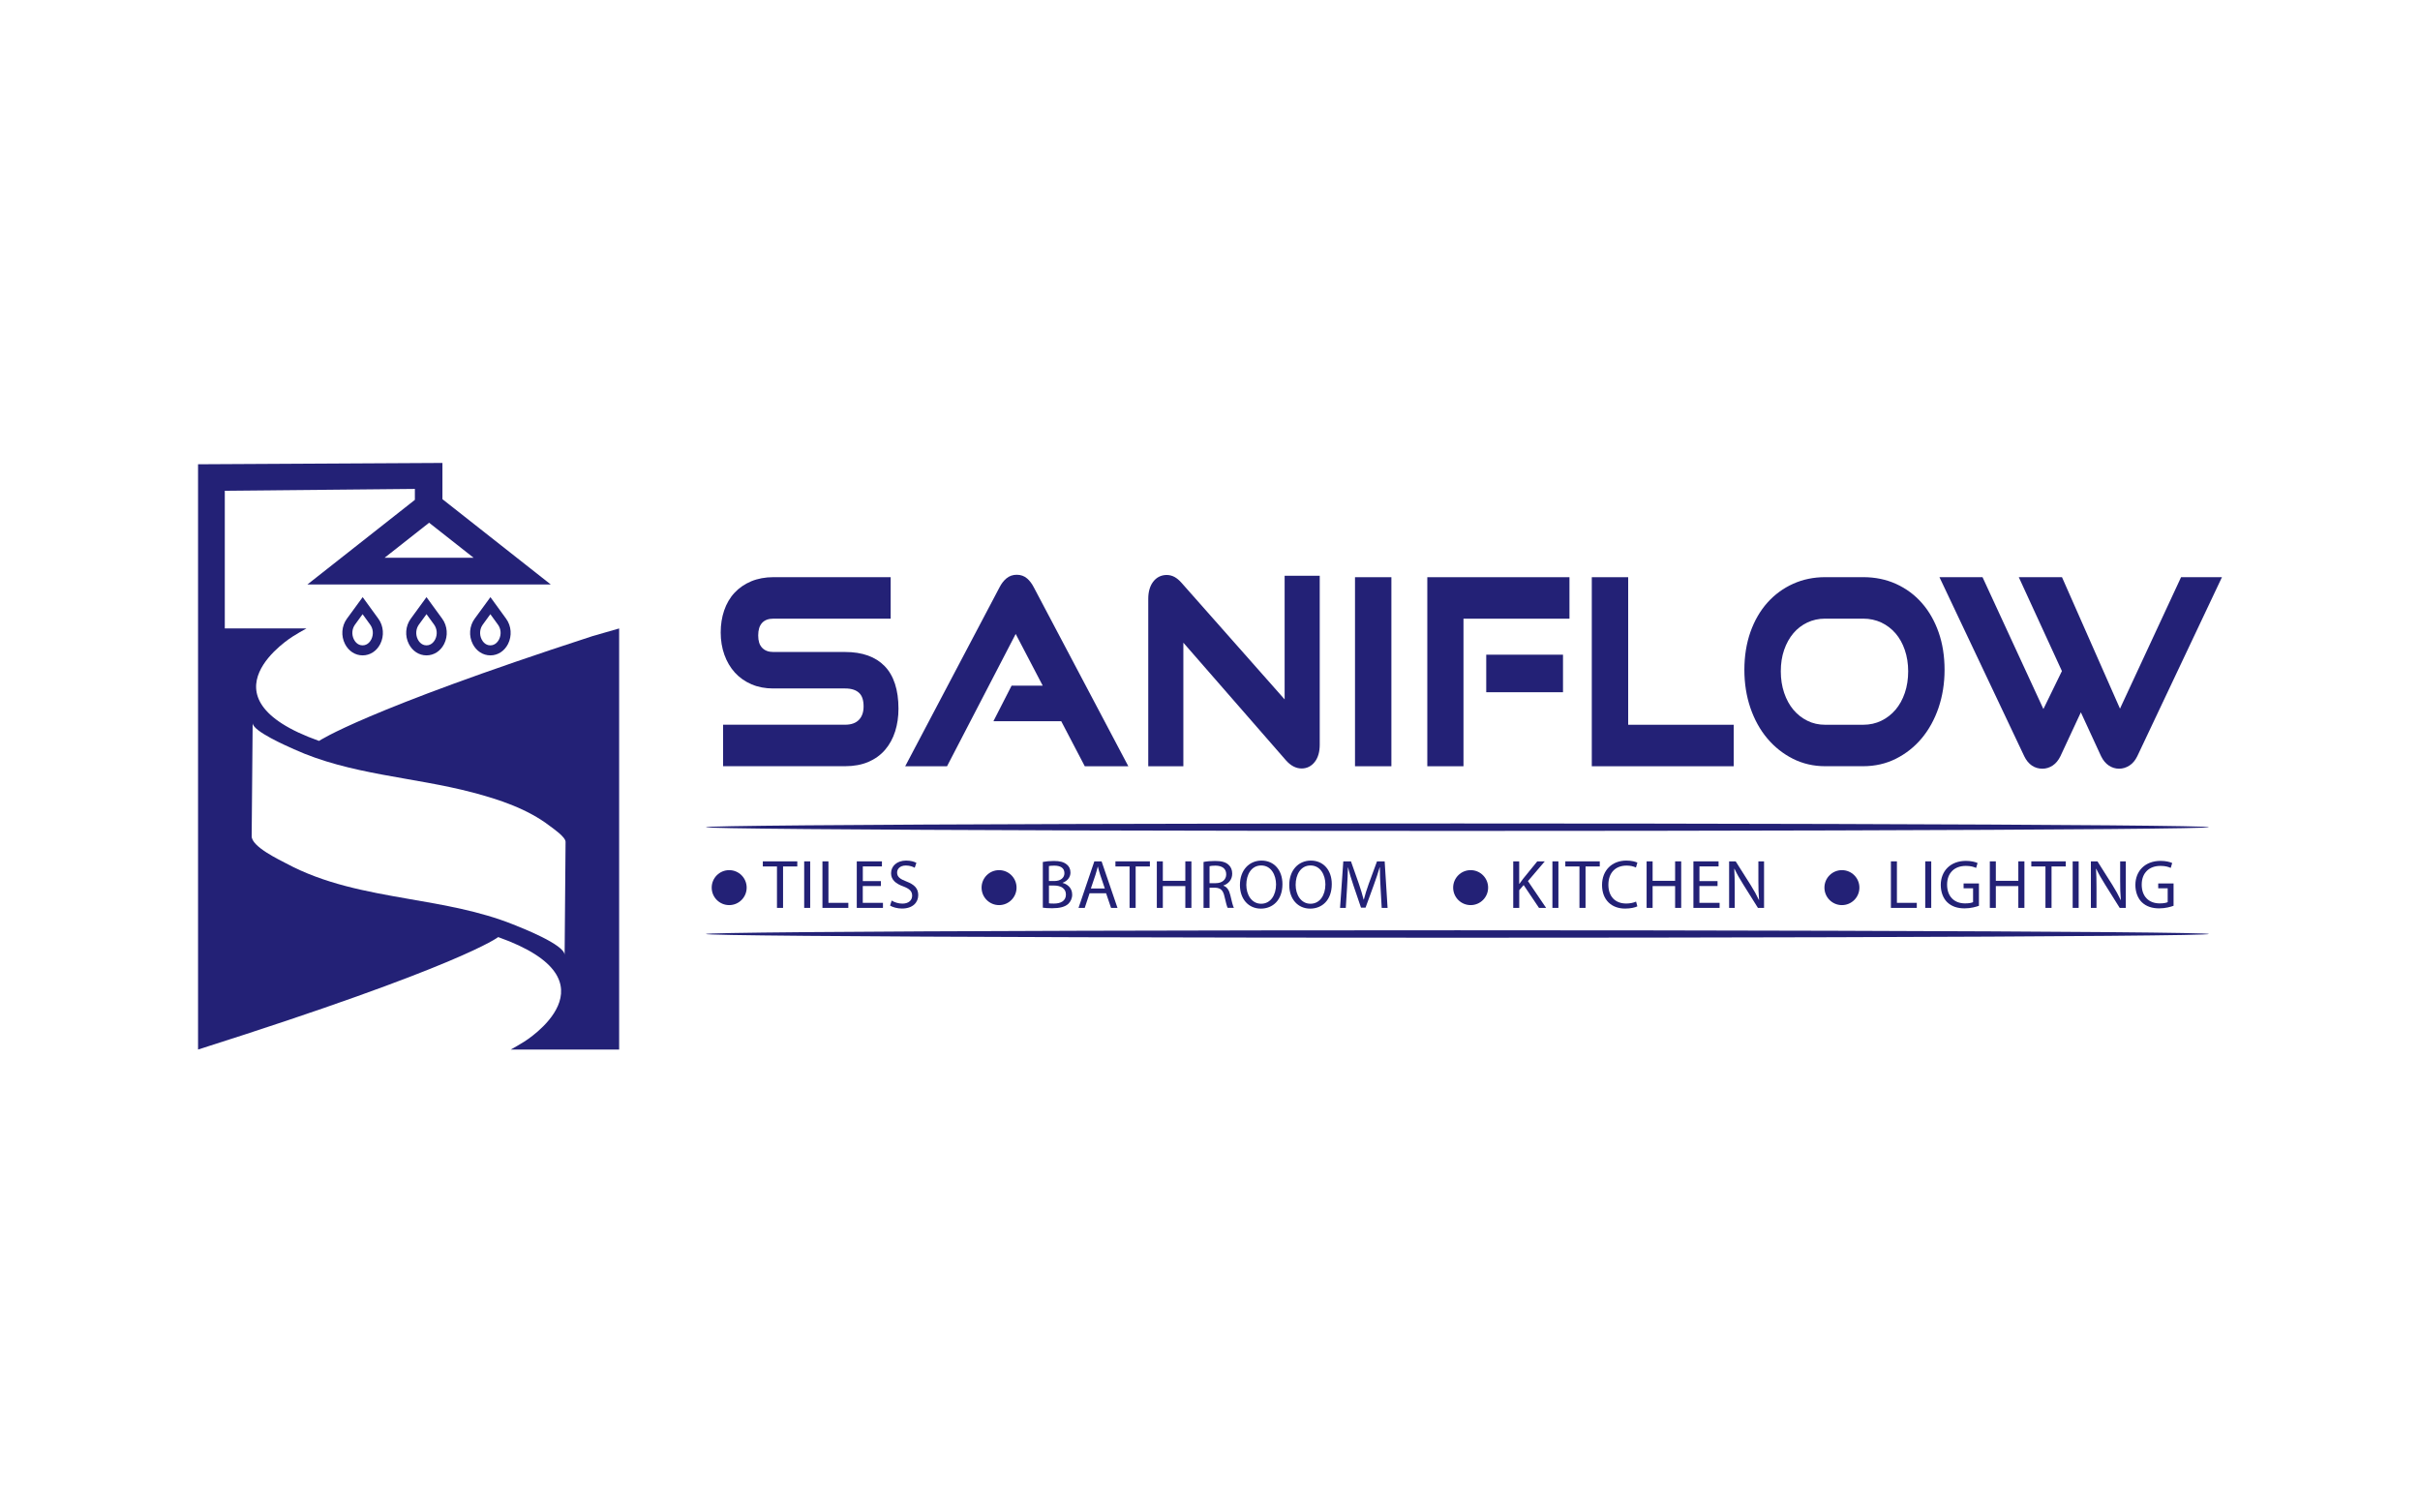 <svg style="fill-rule:evenodd;clip-rule:evenodd;stroke-linejoin:round;stroke-miterlimit:2;" xml:space="preserve" xmlns:xlink="http://www.w3.org/1999/xlink" xmlns="http://www.w3.org/2000/svg" version="1.1" viewBox="0 0 640 400" height="100%" width="100%"><g><g><g><g id="XMLID_1_"><path style="fill:#232176;fill-rule:nonzero;" d="M223.513,172.429l-18.996,-0c-1.292,-0 -2.267,-0.374 -2.981,-1.134c-0.692,-0.736 -1.02,-1.79 -1.02,-3.241c-0,-1.462 0.328,-2.539 1.008,-3.299c0.692,-0.77 1.689,-1.144 3.049,-1.144l30.978,-0l-0,-10.972l-30.978,-0c-2.187,-0 -4.171,0.374 -5.893,1.088c-1.746,0.737 -3.242,1.757 -4.432,3.049c-1.213,1.303 -2.131,2.89 -2.743,4.692c-0.601,1.769 -0.907,3.718 -0.907,5.792c0,2.12 0.329,4.115 0.975,5.906c0.646,1.813 1.587,3.4 2.788,4.726c1.202,1.315 2.686,2.358 4.409,3.094c1.7,0.726 3.616,1.089 5.69,1.089l19.065,-0c1.643,-0 2.89,0.408 3.706,1.201c0.782,0.759 1.156,1.916 1.156,3.559c0,1.485 -0.397,2.641 -1.201,3.502c-0.816,0.873 -2.052,1.326 -3.661,1.326l-32.292,0l-0,10.972l32.292,0c2.301,0 4.352,-0.385 6.098,-1.122c1.768,-0.759 3.275,-1.836 4.454,-3.219c1.179,-1.371 2.074,-3.015 2.664,-4.885c0.578,-1.836 0.872,-3.842 0.872,-5.985c0,-4.975 -1.235,-8.772 -3.672,-11.277c-2.414,-2.471 -5.917,-3.718 -10.428,-3.718Z" id="XMLID_12_"></path><path style="fill:#232176;fill-rule:nonzero;" d="M271.64,152.99c-0.76,-0.657 -1.689,-0.986 -2.743,-0.986c-1.054,0 -1.984,0.329 -2.755,0.975c-0.702,0.589 -1.314,1.383 -1.802,2.346l-24.947,47.322l11.062,-0l18.158,-34.99l7.152,13.681l-8.24,-0l-4.806,9.407l17.943,0l6.222,11.902l11.516,-0l-24.992,-47.311c-0.499,-0.974 -1.1,-1.768 -1.768,-2.346Z" id="XMLID_11_"></path><path style="fill:#232176;fill-rule:nonzero;" d="M339.737,184.965l-27.248,-30.807c-0.635,-0.726 -1.258,-1.236 -1.881,-1.576c-0.647,-0.34 -1.338,-0.521 -2.041,-0.521c-1.473,-0 -2.731,0.623 -3.615,1.813c-0.85,1.134 -1.281,2.653 -1.281,4.489l-0,44.284l9.283,-0l-0,-32.678l27.135,31.113c1.258,1.429 2.652,2.154 4.148,2.154c1.394,-0 2.607,-0.612 3.491,-1.768c0.861,-1.122 1.292,-2.641 1.292,-4.534l0,-44.669l-9.283,-0l0,32.7Z" id="XMLID_10_"></path><rect style="fill:#232176;" height="49.996" width="9.623" y="152.65" x="358.348" id="XMLID_9_"></rect><path style="fill:#232176;fill-rule:nonzero;" d="M377.47,202.647l9.566,-0l-0,-39.025l28.03,-0l0,-10.972l-37.596,0l-0,49.997Z" id="XMLID_8_"></path><rect style="fill:#232176;" height="9.929" width="20.3" y="173.143" x="393.055" id="XMLID_7_"></rect><path style="fill:#232176;fill-rule:nonzero;" d="M430.594,152.65l-9.623,0l0,49.997l37.529,-0l-0,-10.972l-27.906,-0l0,-39.025Z" id="XMLID_6_"></path><path style="fill:#232176;fill-rule:nonzero;" d="M508.27,159.485c-1.893,-2.165 -4.183,-3.854 -6.824,-5.055c-2.618,-1.19 -5.542,-1.791 -8.682,-1.791l-10.099,-0c-3.026,-0 -5.871,0.589 -8.456,1.757c-2.595,1.167 -4.885,2.845 -6.789,4.976c-1.915,2.142 -3.434,4.76 -4.5,7.775c-1.054,3.004 -1.598,6.37 -1.598,9.997c0,3.582 0.533,6.959 1.587,10.054c1.065,3.105 2.562,5.826 4.477,8.093c1.904,2.266 4.182,4.069 6.767,5.372c2.595,1.304 5.452,1.972 8.501,1.972l10.099,0c3.117,0 6.018,-0.657 8.636,-1.972c2.607,-1.303 4.897,-3.106 6.801,-5.372c1.904,-2.267 3.412,-4.988 4.477,-8.093c1.054,-3.095 1.598,-6.472 1.598,-10.054c0,-3.582 -0.521,-6.914 -1.564,-9.895c-1.042,-2.981 -2.527,-5.599 -4.431,-7.764Zm-4.512,23.757c-0.589,1.734 -1.416,3.23 -2.459,4.454c-1.043,1.225 -2.301,2.211 -3.752,2.913c-1.439,0.703 -3.049,1.066 -4.783,1.066l-10.099,-0c-1.689,-0 -3.276,-0.352 -4.693,-1.066c-1.428,-0.702 -2.663,-1.688 -3.695,-2.913c-1.031,-1.224 -1.847,-2.731 -2.436,-4.465c-0.59,-1.746 -0.885,-3.65 -0.885,-5.69c0,-2.074 0.295,-3.99 0.885,-5.679c0.589,-1.689 1.405,-3.162 2.425,-4.375c1.02,-1.213 2.267,-2.165 3.684,-2.845c1.428,-0.68 3.003,-1.031 4.704,-1.031l10.099,-0c1.734,-0 3.343,0.351 4.794,1.031c1.44,0.68 2.698,1.644 3.752,2.856c1.043,1.213 1.87,2.687 2.448,4.387c0.589,1.723 0.895,3.627 0.895,5.656c0,2.04 -0.294,3.955 -0.884,5.701Z" id="XMLID_3_"></path><path style="fill:#232176;fill-rule:nonzero;" d="M576.809,152.65l-16.152,34.763l-15.335,-34.763l-11.425,0l11.402,24.823l-4.896,10.042l-16.095,-34.865l-11.391,0l22.419,47.344c1.043,2.165 2.709,3.299 4.806,3.299c0.975,-0 1.882,-0.284 2.72,-0.839c0.828,-0.555 1.519,-1.383 2.052,-2.482l5.395,-11.584l5.35,11.606c0.521,1.077 1.213,1.905 2.04,2.46c0.828,0.555 1.746,0.839 2.72,0.839c0.964,-0 1.882,-0.284 2.732,-0.828c0.861,-0.555 1.553,-1.383 2.086,-2.482l22.385,-47.333l-10.813,0Z" id="XMLID_2_"></path></g><g><path style="fill:#232176;fill-rule:nonzero;" d="M205.48,229.147l-3.74,-0l-0,-1.349l9.113,-0l-0,1.349l-3.763,-0l-0,10.96l-1.61,0l0,-10.96Z"></path><rect style="fill:#232176;fill-rule:nonzero;" height="12.309" width="1.587" y="227.798" x="212.678"></rect><path style="fill:#232176;fill-rule:nonzero;" d="M217.506,227.798l1.587,-0l-0,10.972l5.259,-0l0,1.337l-6.846,0l0,-12.309Z"></path><path style="fill:#232176;fill-rule:nonzero;" d="M232.966,234.326l-4.794,0l-0,4.444l5.338,-0l0,1.337l-6.925,0l0,-12.309l6.653,-0l0,1.337l-5.055,0l0,3.888l4.783,0l0,1.303Z"></path><path style="fill:#232176;fill-rule:nonzero;" d="M235.811,238.169c0.714,0.442 1.757,0.805 2.845,0.805c1.621,-0 2.573,-0.862 2.573,-2.097c0,-1.156 -0.657,-1.814 -2.323,-2.449c-2.007,-0.714 -3.253,-1.756 -3.253,-3.491c-0,-1.915 1.586,-3.343 3.978,-3.343c1.258,-0 2.176,0.294 2.72,0.601l-0.442,1.292c-0.396,-0.216 -1.224,-0.59 -2.335,-0.59c-1.677,0 -2.323,1.009 -2.323,1.848c-0,1.156 0.748,1.711 2.448,2.369c2.086,0.804 3.14,1.802 3.14,3.615c-0,1.905 -1.406,3.548 -4.307,3.548c-1.191,0 -2.483,-0.351 -3.14,-0.782l0.419,-1.326Z"></path><path style="fill:#232176;fill-rule:nonzero;" d="M275.799,227.956c0.692,-0.147 1.791,-0.26 2.902,-0.26c1.587,-0 2.607,0.272 3.378,0.895c0.634,0.476 1.02,1.202 1.02,2.176c-0,1.191 -0.782,2.233 -2.086,2.698l0,0.034c1.168,0.295 2.539,1.258 2.539,3.083c0,1.054 -0.419,1.859 -1.043,2.471c-0.861,0.782 -2.244,1.145 -4.25,1.145c-1.1,-0 -1.938,-0.068 -2.471,-0.148l-0,-12.094l0.011,0Zm1.598,5.044l1.44,0c1.677,0 2.664,-0.872 2.664,-2.063c-0,-1.439 -1.1,-2.006 -2.698,-2.006c-0.725,0 -1.156,0.057 -1.406,0.114l0,3.955Zm0,5.894c0.307,0.057 0.771,0.068 1.338,0.068c1.643,0 3.162,-0.6 3.162,-2.391c0,-1.678 -1.439,-2.381 -3.173,-2.381l-1.315,0l-0,4.704l-0.012,0Z"></path><path style="fill:#232176;fill-rule:nonzero;" d="M288.154,236.231l-1.281,3.876l-1.643,0l4.182,-12.309l1.916,-0l4.205,12.309l-1.701,0l-1.314,-3.876l-4.364,-0Zm4.035,-1.247l-1.201,-3.548c-0.272,-0.805 -0.454,-1.53 -0.635,-2.244l-0.034,-0c-0.182,0.725 -0.386,1.473 -0.624,2.222l-1.201,3.559l3.695,-0l-0,0.011Z"></path><path style="fill:#232176;fill-rule:nonzero;" d="M298.729,229.147l-3.74,-0l-0,-1.349l9.113,-0l-0,1.349l-3.764,-0l0,10.96l-1.609,0l-0,-10.96Z"></path><path style="fill:#232176;fill-rule:nonzero;" d="M307.525,227.798l-0,5.146l5.95,-0l0,-5.146l1.61,-0l-0,12.309l-1.61,0l0,-5.769l-5.95,-0l-0,5.769l-1.587,0l-0,-12.309l1.587,-0Z"></path><path style="fill:#232176;fill-rule:nonzero;" d="M318.304,227.956c0.804,-0.17 1.949,-0.26 3.049,-0.26c1.7,-0 2.799,0.306 3.559,1.009c0.623,0.544 0.963,1.382 0.963,2.334c0,1.621 -1.02,2.698 -2.324,3.14l0,0.057c0.953,0.328 1.519,1.201 1.814,2.482c0.397,1.712 0.691,2.902 0.952,3.378l-1.643,-0c-0.204,-0.352 -0.476,-1.406 -0.828,-2.936c-0.363,-1.7 -1.02,-2.335 -2.471,-2.391l-1.496,-0l0,5.338l-1.587,0l0,-12.151l0.012,0Zm1.575,5.611l1.632,0c1.7,0 2.777,-0.929 2.777,-2.335c0,-1.587 -1.156,-2.278 -2.833,-2.301c-0.771,0 -1.315,0.068 -1.576,0.148l0,4.488Z"></path><path style="fill:#232176;fill-rule:nonzero;" d="M339.159,233.816c0,4.24 -2.573,6.484 -5.713,6.484c-3.252,-0 -5.531,-2.517 -5.531,-6.246c0,-3.91 2.426,-6.46 5.713,-6.46c3.355,-0 5.531,2.573 5.531,6.222Zm-9.555,0.204c0,2.63 1.428,4.988 3.922,4.988c2.516,-0 3.944,-2.324 3.944,-5.112c0,-2.448 -1.281,-5.01 -3.921,-5.01c-2.63,-0 -3.945,2.437 -3.945,5.134Z"></path><path style="fill:#232176;fill-rule:nonzero;" d="M352.205,233.816c0,4.24 -2.573,6.484 -5.713,6.484c-3.253,-0 -5.531,-2.517 -5.531,-6.246c0,-3.91 2.426,-6.46 5.713,-6.46c3.355,-0 5.531,2.573 5.531,6.222Zm-9.555,0.204c0,2.63 1.428,4.988 3.922,4.988c2.516,-0 3.944,-2.324 3.944,-5.112c0,-2.448 -1.281,-5.01 -3.922,-5.01c-2.629,-0 -3.944,2.437 -3.944,5.134Z"></path><path style="fill:#232176;fill-rule:nonzero;" d="M365.104,234.701c-0.091,-1.712 -0.204,-3.786 -0.182,-5.316l-0.056,-0c-0.42,1.439 -0.93,2.981 -1.553,4.681l-2.176,5.973l-1.202,0l-1.995,-5.86c-0.589,-1.734 -1.076,-3.321 -1.428,-4.783l-0.034,-0c-0.034,1.53 -0.125,3.593 -0.238,5.441l-0.329,5.281l-1.518,0l0.861,-12.309l2.029,0l2.097,5.951c0.51,1.519 0.929,2.867 1.247,4.148l0.056,0c0.306,-1.247 0.748,-2.595 1.292,-4.148l2.188,-5.951l2.029,0l0.771,12.309l-1.553,0l-0.306,-5.417Z"></path><path style="fill:#232176;fill-rule:nonzero;" d="M400.184,227.798l1.587,-0l-0,5.939l0.056,0c0.329,-0.476 0.658,-0.918 0.964,-1.315l3.763,-4.624l1.983,-0l-4.454,5.225l4.806,7.084l-1.882,0l-4.057,-6.041l-1.168,1.349l0,4.692l-1.587,0l0,-12.309l-0.011,-0Z"></path><rect style="fill:#232176;fill-rule:nonzero;" height="12.309" width="1.587" y="227.798" x="410.555"></rect><path style="fill:#232176;fill-rule:nonzero;" d="M417.707,229.147l-3.74,-0l-0,-1.349l9.113,-0l-0,1.349l-3.763,-0l-0,10.96l-1.61,0l0,-10.96Z"></path><path style="fill:#232176;fill-rule:nonzero;" d="M433.02,239.699c-0.589,0.295 -1.757,0.589 -3.253,0.589c-3.468,0 -6.087,-2.187 -6.087,-6.234c0,-3.853 2.607,-6.46 6.427,-6.46c1.53,-0 2.505,0.328 2.924,0.544l-0.385,1.292c-0.601,-0.295 -1.462,-0.51 -2.482,-0.51c-2.891,-0 -4.806,1.847 -4.806,5.078c-0,3.015 1.734,4.953 4.726,4.953c0.964,-0 1.95,-0.204 2.596,-0.51l0.34,1.258Z"></path><path style="fill:#232176;fill-rule:nonzero;" d="M437.055,227.798l-0,5.146l5.951,-0l-0,-5.146l1.609,-0l0,12.309l-1.609,0l-0,-5.769l-5.951,-0l-0,5.769l-1.587,0l0,-12.309l1.587,-0Z"></path><path style="fill:#232176;fill-rule:nonzero;" d="M454.227,234.326l-4.795,0l0,4.444l5.339,-0l-0,1.337l-6.926,0l0,-12.309l6.654,-0l-0,1.337l-5.055,0l-0,3.888l4.783,0l-0,1.303Z"></path><path style="fill:#232176;fill-rule:nonzero;" d="M457.287,240.118l0,-12.32l1.734,-0l3.945,6.234c0.906,1.439 1.62,2.743 2.21,4.001l0.034,-0.023c-0.148,-1.643 -0.182,-3.139 -0.182,-5.055l0,-5.146l1.497,0l-0,12.309l-1.61,0l-3.91,-6.245c-0.862,-1.371 -1.678,-2.777 -2.301,-4.114l-0.057,0.022c0.091,1.553 0.125,3.027 0.125,5.078l-0,5.259l-1.485,0Z"></path><path style="fill:#232176;fill-rule:nonzero;" d="M500.075,227.798l1.587,-0l-0,10.972l5.259,-0l-0,1.337l-6.846,0l-0,-12.309Z"></path><rect style="fill:#232176;fill-rule:nonzero;" height="12.309" width="1.587" y="227.798" x="509.154"></rect><path style="fill:#232176;fill-rule:nonzero;" d="M523.344,239.552c-0.714,0.26 -2.119,0.68 -3.774,0.68c-1.859,-0 -3.4,-0.476 -4.602,-1.621c-1.054,-1.02 -1.711,-2.664 -1.711,-4.579c0.022,-3.673 2.539,-6.359 6.664,-6.359c1.429,0 2.539,0.306 3.072,0.567l-0.385,1.292c-0.658,-0.295 -1.474,-0.533 -2.721,-0.533c-2.992,0 -4.953,1.859 -4.953,4.953c0,3.117 1.882,4.965 4.749,4.965c1.043,-0 1.757,-0.147 2.12,-0.329l-0,-3.672l-2.505,-0l-0,-1.281l4.058,0l-0,5.917l-0.012,-0Z"></path><path style="fill:#232176;fill-rule:nonzero;" d="M527.822,227.798l-0,5.146l5.95,-0l0,-5.146l1.61,-0l-0,12.309l-1.61,0l0,-5.769l-5.95,-0l-0,5.769l-1.587,0l-0,-12.309l1.587,-0Z"></path><path style="fill:#232176;fill-rule:nonzero;" d="M540.947,229.147l-3.741,-0l0,-1.349l9.113,-0l0,1.349l-3.763,-0l0,10.96l-1.609,0l-0,-10.96Z"></path><rect style="fill:#232176;fill-rule:nonzero;" height="12.309" width="1.587" y="227.798" x="548.144"></rect><path style="fill:#232176;fill-rule:nonzero;" d="M552.961,240.118l0,-12.32l1.735,-0l3.944,6.234c0.907,1.439 1.621,2.743 2.21,4.001l0.034,-0.023c-0.147,-1.643 -0.181,-3.139 -0.181,-5.055l-0,-5.146l1.496,0l-0,12.309l-1.61,0l-3.91,-6.245c-0.861,-1.371 -1.677,-2.777 -2.301,-4.114l-0.056,0.022c0.09,1.553 0.124,3.027 0.124,5.078l0,5.259l-1.485,0Z"></path><path style="fill:#232176;fill-rule:nonzero;" d="M574.814,239.552c-0.714,0.26 -2.119,0.68 -3.774,0.68c-1.859,-0 -3.4,-0.476 -4.602,-1.621c-1.054,-1.02 -1.711,-2.664 -1.711,-4.579c0.022,-3.673 2.538,-6.359 6.664,-6.359c1.428,0 2.539,0.306 3.072,0.567l-0.385,1.292c-0.658,-0.295 -1.474,-0.533 -2.721,-0.533c-2.992,0 -4.953,1.859 -4.953,4.953c0,3.117 1.882,4.965 4.749,4.965c1.043,-0 1.757,-0.147 2.12,-0.329l-0,-3.672l-2.505,-0l-0,-1.281l4.058,0l-0,5.917l-0.012,-0Z"></path></g><ellipse style="fill:#232176;" ry="0.986" rx="198.784" cy="218.764" cx="385.426"></ellipse><ellipse style="fill:#232176;" ry="0.986" rx="198.784" cy="247.01" cx="385.426"></ellipse><circle style="fill:#232176;" r="4.624" cy="234.746" cx="192.842"></circle><circle style="fill:#232176;" r="4.624" cy="234.746" cx="264.215"></circle><circle style="fill:#232176;" r="4.624" cy="234.746" cx="388.929"></circle><circle style="fill:#232176;" r="4.624" cy="234.746" cx="487.119"></circle></g><g><path style="fill:#232176;fill-rule:nonzero;" d="M91.731,163.645c-1.394,1.915 -1.587,4.533 -0.487,6.676c0.963,1.881 2.697,3.003 4.658,3.003c1.961,0 3.695,-1.122 4.659,-3.003c1.088,-2.143 0.895,-4.772 -0.488,-6.676l-4.159,-5.724l-4.183,5.724Zm6.449,5.474c-0.238,0.465 -0.94,1.553 -2.289,1.553c-1.36,0 -2.052,-1.088 -2.29,-1.553c-0.646,-1.269 -0.532,-2.799 0.272,-3.91l2.018,-2.777l2.017,2.777c0.816,1.111 0.918,2.641 0.272,3.91Z"></path><path style="fill:#232176;fill-rule:nonzero;" d="M108.619,163.645c-1.394,1.915 -1.586,4.533 -0.487,6.676c0.964,1.881 2.698,3.003 4.659,3.003c1.96,0 3.695,-1.122 4.658,-3.003c1.088,-2.143 0.895,-4.772 -0.487,-6.676l-4.171,-5.724l-4.172,5.724Zm6.461,5.474c-0.238,0.465 -0.941,1.553 -2.289,1.553c-1.349,0 -2.052,-1.088 -2.29,-1.553c-0.646,-1.269 -0.533,-2.799 0.272,-3.922l2.018,-2.776l2.017,2.776c0.805,1.123 0.918,2.653 0.272,3.922Z"></path><path style="fill:#232176;fill-rule:nonzero;" d="M125.519,163.645c-1.394,1.915 -1.587,4.533 -0.487,6.676c0.963,1.881 2.697,3.003 4.658,3.003c1.961,0 3.695,-1.122 4.659,-3.003c1.088,-2.143 0.895,-4.772 -0.488,-6.676l-4.159,-5.724l-4.183,5.724Zm6.45,5.474c-0.239,0.465 -0.941,1.553 -2.29,1.553c-1.36,0 -2.052,-1.088 -2.29,-1.553c-0.646,-1.269 -0.532,-2.799 0.272,-3.91l2.018,-2.777l2.017,2.777c0.817,1.111 0.919,2.641 0.273,3.91Z"></path><path style="fill:#232176;fill-rule:nonzero;" d="M156.678,168.235c-60.617,19.722 -72.303,27.713 -72.303,27.713c-32.847,-11.675 -6.937,-27.634 -6.937,-27.634c1.066,-0.68 2.29,-1.382 3.616,-2.119l-21.604,-0l0,-36.406l50.269,-0.488l-0,2.902l-0.011,-0l-28.416,22.374l64.369,0l-28.631,-22.544c-0.012,-0.046 -0.012,-0.08 -0.023,-0.125l-0,-9.476l-64.629,0.352l-0,154.784c70.081,-22.261 79.375,-29.742 79.375,-29.742c32.847,11.674 6.937,27.622 6.937,27.622c-1.077,0.68 -2.29,1.394 -3.616,2.12l28.665,-0l0,-111.362l-7.061,2.029Zm-31.431,-20.731l-23.53,0l11.765,-9.26l11.765,9.26Zm24.075,105.048c0.022,-2.743 -11.573,-7.254 -13.647,-8.081c-8.864,-3.537 -18.294,-5.123 -27.702,-6.756c-11.13,-1.938 -22.227,-3.955 -32.303,-9.384c-1.757,-0.941 -9.135,-4.387 -9.113,-7.187c0,-0.011 0.261,-29.923 0.261,-29.923c-0.023,2.165 9.249,6.166 10.926,6.926c14.928,6.778 31.578,7.311 47.254,11.436c7.118,1.882 14.531,4.341 20.447,8.887c0.794,0.612 4.126,2.856 4.126,4.171l-0.249,29.911Z"></path></g></g></g></svg>